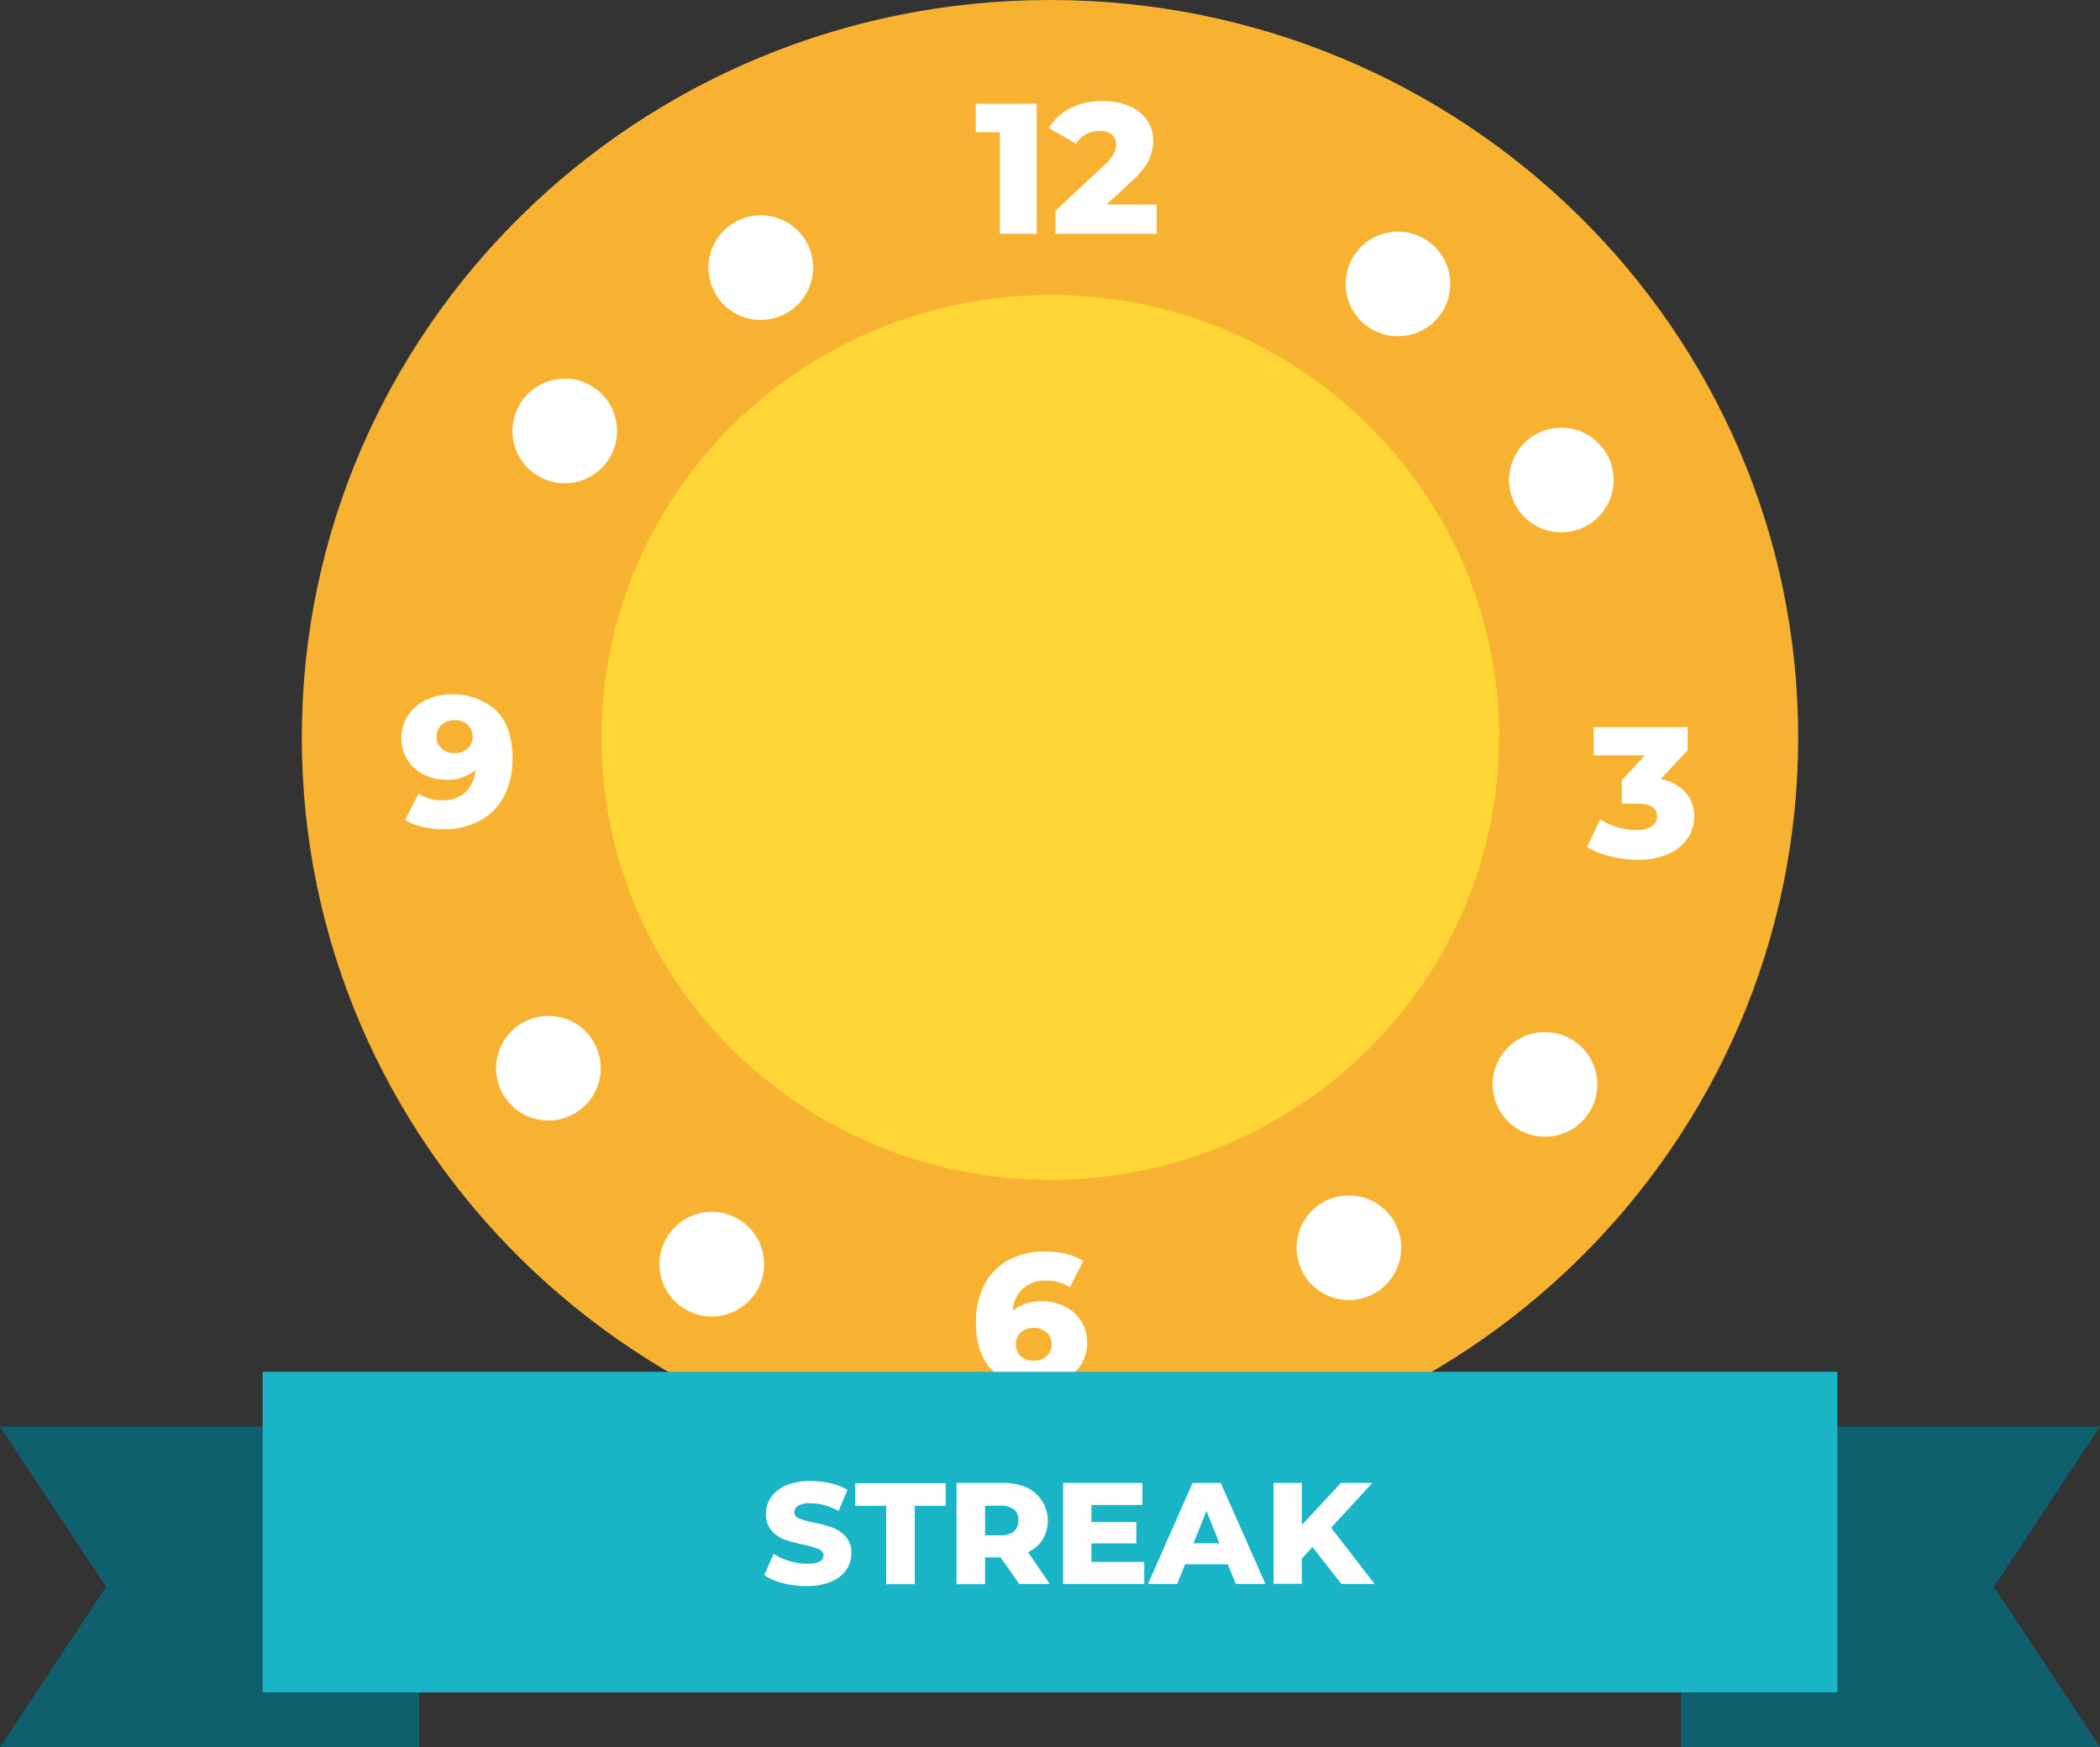 <svg xmlns="http://www.w3.org/2000/svg" viewBox="0 0 407.17 338.79"><rect x="0" y="0" width="407.17" height="338.79" fill="#333333" stroke="none"/><defs><style>.cls-1{fill:#f8b232}.cls-2{fill:#ffd636}.cls-3{fill:#0e606e}.cls-4{fill:#fff}.cls-5{fill:#19b4c6}.cls-6{fill:#fffefe}</style></defs><title>medal-time-keeping-streak-gold</title><g id="Layer_2" data-name="Layer 2"><g id="Layer_1-2" data-name="Layer 1"><path class="cls-1" d="M348.65 143c0 79-64.94 143-145.07 143S58.52 222 58.52 143 123.47 0 203.58 0s145.07 64 145.07 143"/><path class="cls-2" d="M290.63 143c0 47.38-39 85.79-87 85.79s-87-38.41-87-85.79 39-85.8 87.05-85.8 87 38.41 87 85.8"/><path class="cls-3" d="M20.56 307.71L0 276.62h81.23v62.17H0l20.56-31.08zM386.61 307.71l20.56-31.09h-81.22v62.17h81.22l-20.56-31.08z"/><path class="cls-4" d="M271.05 44.92a10.14 10.14 0 1 1-10.14 10.14 10.14 10.14 0 0 1 10.14-10.14zM302.72 82.94a10.14 10.14 0 1 1-10.13 10.13 10.13 10.13 0 0 1 10.13-10.13zM106.32 197a10.14 10.14 0 1 1-10.13 10.1 10.14 10.14 0 0 1 10.13-10.1zM138 235a10.14 10.14 0 1 1-10.13 10.14A10.14 10.14 0 0 1 138 235zM299.55 200.14a10.14 10.14 0 1 1-10.13 10.14 10.13 10.13 0 0 1 10.13-10.14zM261.54 231.81A10.14 10.14 0 1 1 251.4 242a10.13 10.13 0 0 1 10.14-10.19zM109.49 73.43a10.14 10.14 0 1 1-10.13 10.13 10.13 10.13 0 0 1 10.13-10.13zM147.51 41.75a10.14 10.14 0 1 1-10.14 10.14 10.14 10.14 0 0 1 10.14-10.14zM326.81 153.66a6.9 6.9 0 0 1 1.67 4.66 7.55 7.55 0 0 1-1.21 4.14 8.39 8.39 0 0 1-3.67 3.08 14.18 14.18 0 0 1-6.1 1.17 21.37 21.37 0 0 1-5.27-.65 15.6 15.6 0 0 1-4.52-1.83l2.59-5.37a11.32 11.32 0 0 0 3.33 1.55 13 13 0 0 0 3.65.54 5.46 5.46 0 0 0 2.92-.68 2.19 2.19 0 0 0 1.08-2q0-2.44-3.85-2.44h-3v-4.5l4.5-4.86H309V141h18.22v4.46l-5.22 5.63a8.41 8.41 0 0 1 4.81 2.57zM96.23 137.79q3.13 3.21 3.14 9.21a15.41 15.41 0 0 1-1.68 7.43 11.27 11.27 0 0 1-4.69 4.75 14.77 14.77 0 0 1-7 1.62 16.93 16.93 0 0 1-4.07-.49 11 11 0 0 1-3.37-1.31l2.59-5.11a7.87 7.87 0 0 0 4.64 1.29 6.32 6.32 0 0 0 4.38-1.49 6.45 6.45 0 0 0 2-4.34 8.39 8.39 0 0 1-5.65 1.84 9.6 9.6 0 0 1-4.36-1 7.86 7.86 0 0 1-3.16-2.84 7.52 7.52 0 0 1-1.17-4.16 7.92 7.92 0 0 1 1.32-4.52 8.63 8.63 0 0 1 3.56-3 12.77 12.77 0 0 1 13.55 2.14zm-5.54 7.36a3.24 3.24 0 0 0 0-4.6 3.66 3.66 0 0 0-2.58-.89 3.51 3.51 0 0 0-2.46.87 3 3 0 0 0-1 2.34 2.93 2.93 0 0 0 1 2.3 3.56 3.56 0 0 0 2.5.87 3.61 3.61 0 0 0 2.54-.89zM201 20.13v25.2h-7.13V25.64h-4.68v-5.51zM224.27 39.68v5.65h-19.62v-4.46l9.43-8.82a8.79 8.79 0 0 0 1.84-2.22 4.06 4.06 0 0 0 .47-1.85 2.35 2.35 0 0 0-.83-1.91 3.74 3.74 0 0 0-2.41-.68 5.35 5.35 0 0 0-2.58.63 5.07 5.07 0 0 0-1.92 1.82l-5.29-3A10.34 10.34 0 0 1 207.5 21a13.37 13.37 0 0 1 6.3-1.4 13.05 13.05 0 0 1 5.09.93 7.91 7.91 0 0 1 3.46 2.69 6.84 6.84 0 0 1 1.24 4.05 8.91 8.91 0 0 1-.88 3.87 15 15 0 0 1-3.41 4.12l-4.75 4.39zM206.46 253.35a7.79 7.79 0 0 1 3.15 2.81 7.48 7.48 0 0 1 1.17 4.15 7.9 7.9 0 0 1-1.32 4.52 8.58 8.58 0 0 1-3.56 3 11.72 11.72 0 0 1-5 1.06 11.35 11.35 0 0 1-8.53-3.21q-3.14-3.19-3.14-9.21a15.48 15.48 0 0 1 1.68-7.44 11.28 11.28 0 0 1 4.7-4.73 14.61 14.61 0 0 1 7-1.62 17.58 17.58 0 0 1 4.1.47 10.53 10.53 0 0 1 3.31 1.36l-2.59 5.12a7.8 7.8 0 0 0-4.64-1.3 6.43 6.43 0 0 0-4.43 1.51 6.34 6.34 0 0 0-2 4.36 8.37 8.37 0 0 1 5.69-1.87 9.6 9.6 0 0 1 4.41 1.02zm-3.55 9.65a3 3 0 0 0 1-2.34 3 3 0 0 0-1-2.31 4.06 4.06 0 0 0-5 0 3.25 3.25 0 0 0 0 4.61 3.65 3.65 0 0 0 2.58.88 3.55 3.55 0 0 0 2.42-.84z"/><path class="cls-5" d="M50.93 266.01h305.32v62.17H50.93z"/><path class="cls-6" d="M151.81 307a11.33 11.33 0 0 1-3.63-1.56l1.82-4.14a11.42 11.42 0 0 0 3.05 1.4 11.69 11.69 0 0 0 3.41.53c2.13 0 3.19-.53 3.19-1.59a1.32 1.32 0 0 0-.91-1.25 17.09 17.09 0 0 0-2.92-.85 28.89 28.89 0 0 1-3.7-1 6.28 6.28 0 0 1-2.54-1.75 4.73 4.73 0 0 1-1.07-3.25 5.64 5.64 0 0 1 1-3.23 6.54 6.54 0 0 1 2.93-2.28 12 12 0 0 1 4.77-.84 16.71 16.71 0 0 1 3.8.43 11.83 11.83 0 0 1 3.31 1.28l-1.73 4.1a11.4 11.4 0 0 0-5.43-1.51 4.55 4.55 0 0 0-2.41.49 1.46 1.46 0 0 0-.75 1.27 1.27 1.27 0 0 0 .89 1.18 16.4 16.4 0 0 0 2.89.81 28 28 0 0 1 3.7 1A6.4 6.4 0 0 1 164 298a4.66 4.66 0 0 1 1.08 3.24 5.56 5.56 0 0 1-1 3.19 6.72 6.72 0 0 1-2.94 2.28 11.88 11.88 0 0 1-4.76.85 17.85 17.85 0 0 1-4.57-.56zM171.82 292h-6v-4.39h17.54V292h-6v15.2h-5.54zM194 302h-3v5.2h-5.54v-19.64h9a11.33 11.33 0 0 1 4.62.88 7.14 7.14 0 0 1 3.09 10.08 6.68 6.68 0 0 1-2.84 2.47l4.22 6.16h-5.93zm2.63-9.27a3.86 3.86 0 0 0-2.58-.75H191v5.73h3a3.86 3.86 0 0 0 2.58-.74 2.64 2.64 0 0 0 .86-2.11 2.7 2.7 0 0 0-.82-2.18zM221.86 302.87v4.28h-15.73v-19.59h15.36v4.28h-9.87v3.3h8.7v4.15h-8.7v3.58zM238.06 303.34h-8.28l-1.54 3.81h-5.65l8.64-19.59h5.46l8.67 19.59h-5.76zm-1.62-4.08l-2.52-6.26-2.52 6.27zM254.49 300l-2.07 2.21v4.9h-5.49v-19.55h5.49v8.14l7.58-8.14h6.1l-8 8.68 8.42 10.91h-6.44z"/></g></g></svg>
